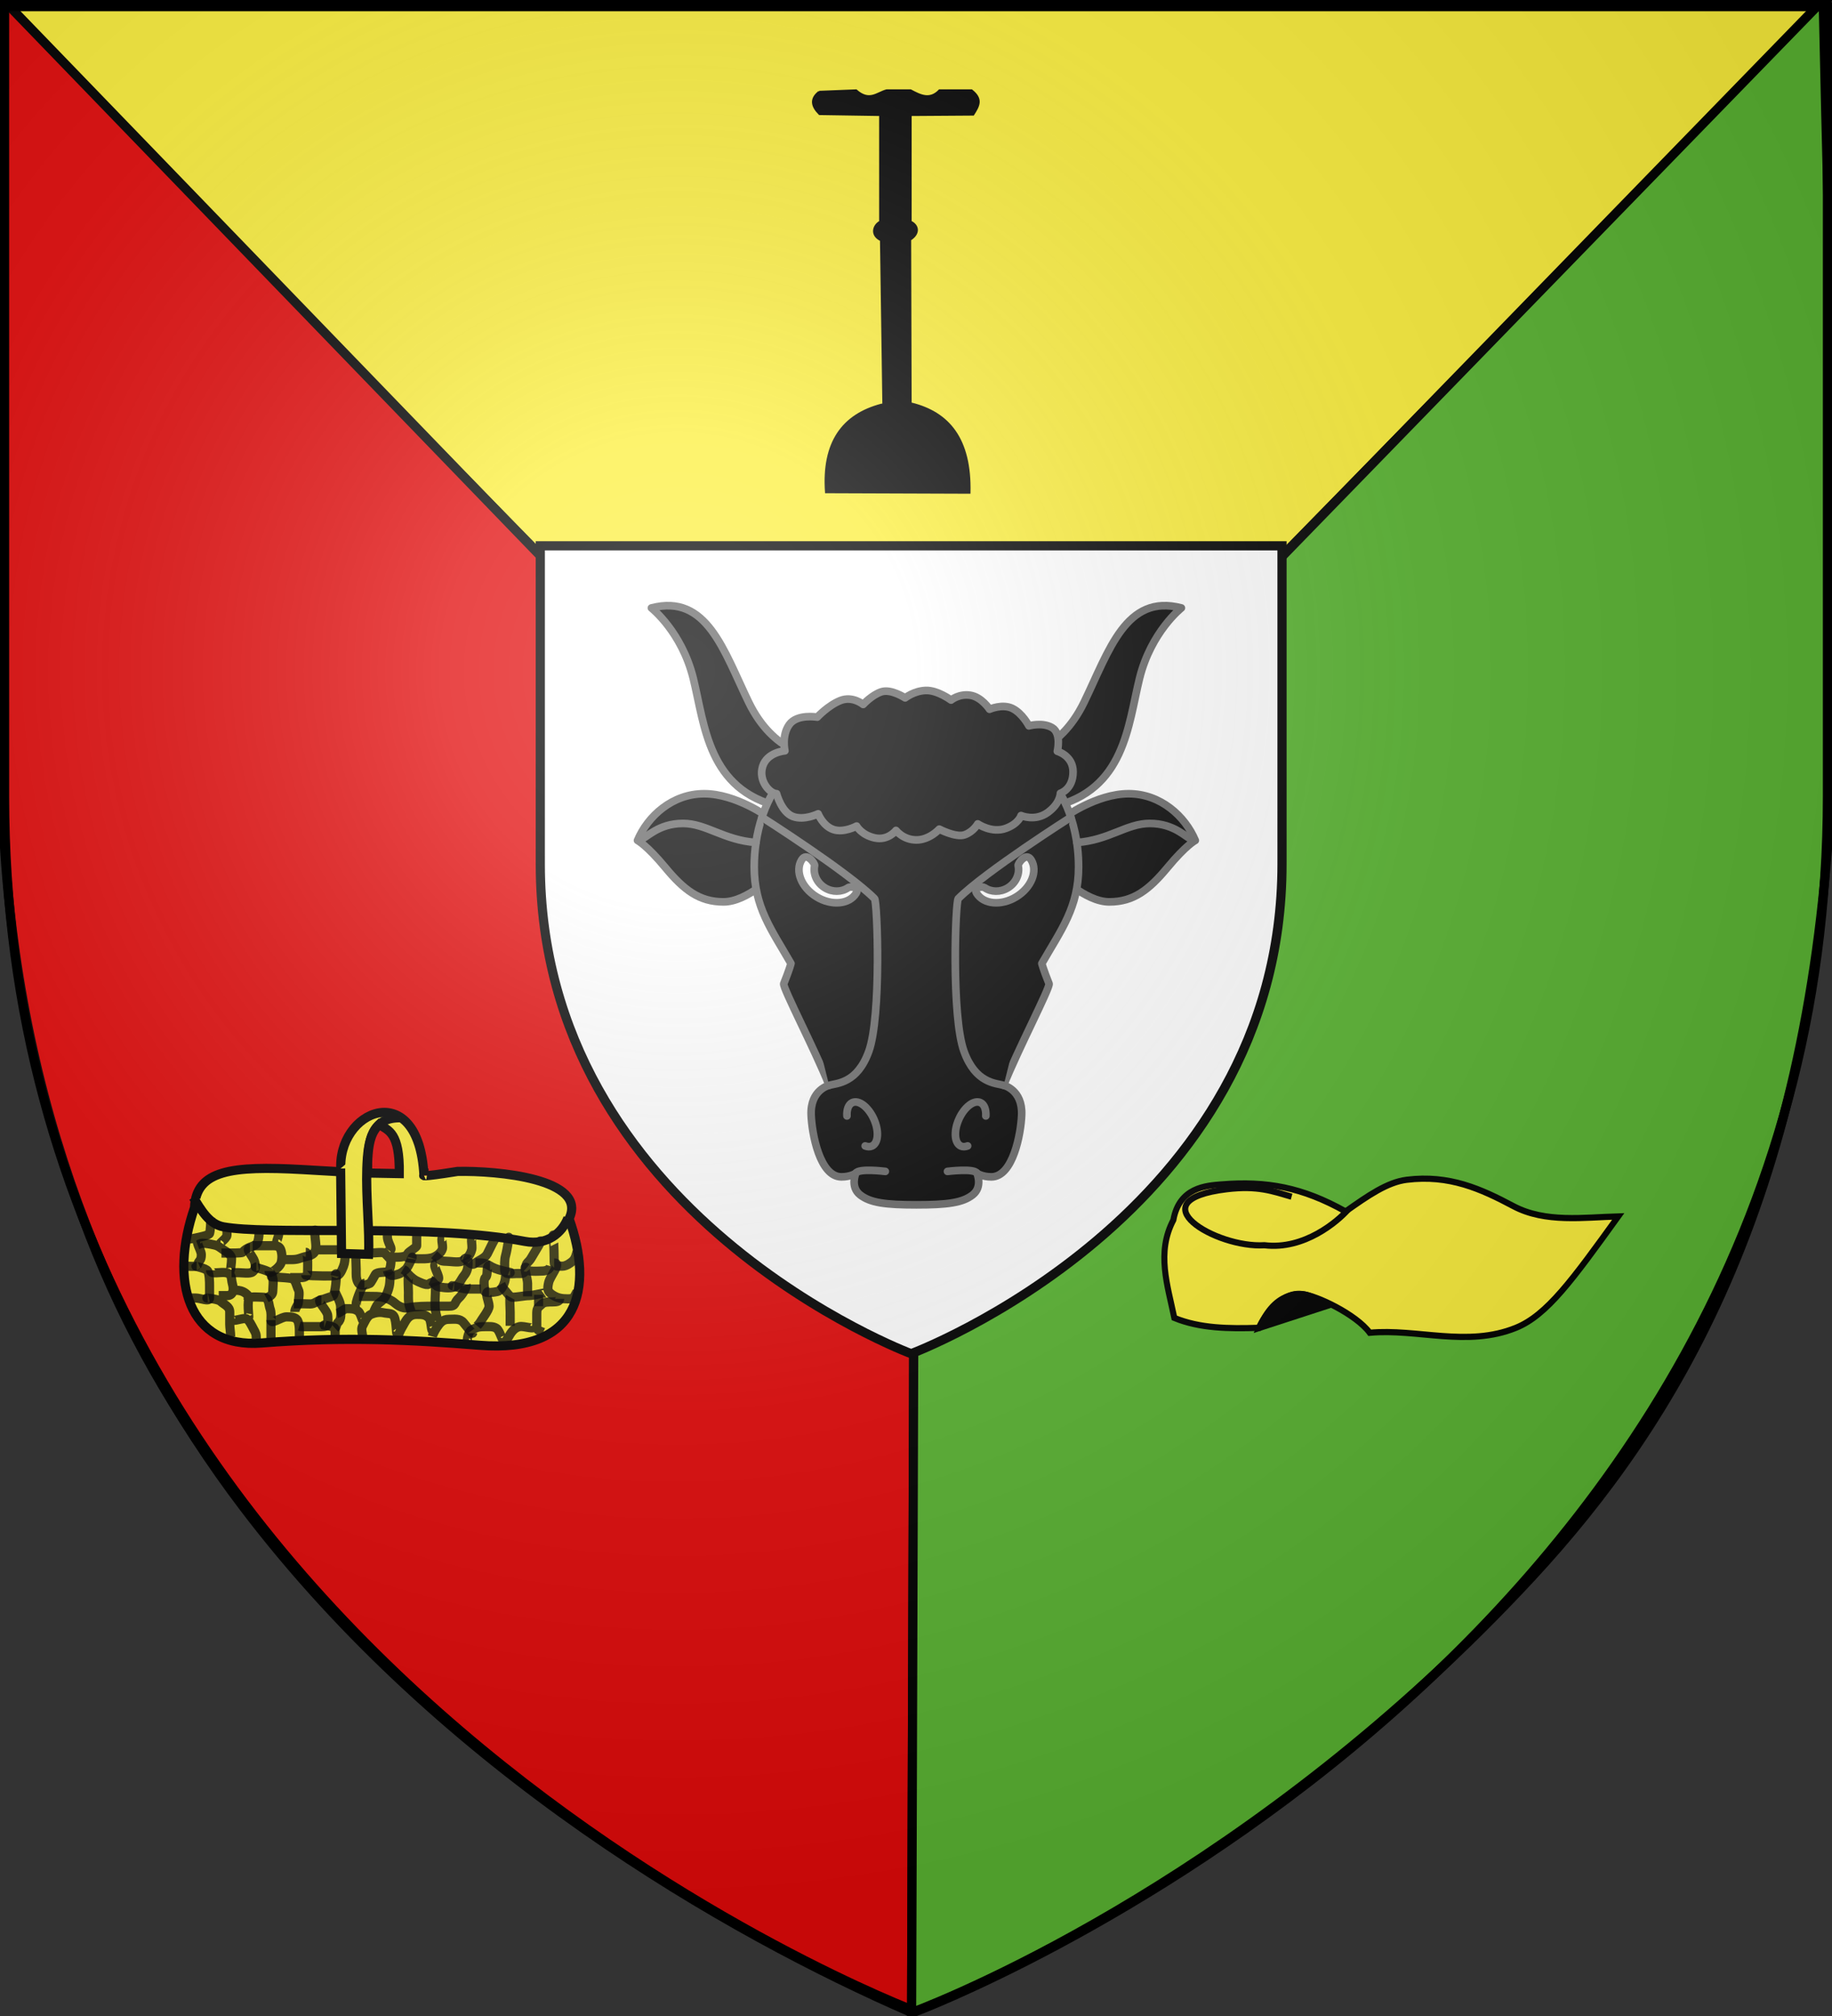 <svg xmlns="http://www.w3.org/2000/svg" xmlns:xlink="http://www.w3.org/1999/xlink" width="600" height="660" version="1.0"><rect width="100%" height="100%" fill="#333333" stroke="none"/><desc>Flag of Canton of Valais (Wallis)</desc><defs><radialGradient xlink:href="#b" id="c" cx="221.445" cy="226.331" r="300" fx="221.445" fy="226.331" gradientTransform="matrix(1.353 0 0 1.349 -77.63 -85.747)" gradientUnits="userSpaceOnUse"/><linearGradient id="b"><stop offset="0" style="stop-color:#fff;stop-opacity:.314"/><stop offset=".19" style="stop-color:#fff;stop-opacity:.251"/><stop offset=".6" style="stop-color:#6b6b6b;stop-opacity:.125"/><stop offset="1" style="stop-color:#000;stop-opacity:.125"/></linearGradient></defs><g style="display:inline"><path d="M300 658.5s298.5-112.32 298.5-397.772V2.176H1.5v258.552C1.5 546.18 300 658.5 300 658.5" style="fill:#fff;fill-opacity:1;fill-rule:evenodd;stroke:none;stroke-width:1px;stroke-linecap:butt;stroke-linejoin:miter;stroke-opacity:1"/><path d="m299.479 350.53 298.7-348.252L1.586 2.063C2.56 90.31 1.775 179.185 3.64 267.14c1.28 68.847 14.852 129.856 49.011 187.523 33.427 56.43 87.264 114.15 175.827 168.393 21.56 13.205 45.176 21.98 71.058 35.366 98.092-38.895 168.398-102.657 232.556-181.979 39.53-48.872 59.13-123.57 66.416-202.51 8.182-88.646.397-172.173-.888-271.869z" style="fill:none;fill-rule:evenodd;stroke:#000;stroke-width:1px;stroke-linecap:butt;stroke-linejoin:miter;stroke-opacity:1"/><path d="M299.398 659.158c-.178-60.964-.357-206.002-.535-309.004M0 1.156h599.357" style="fill:none;fill-rule:evenodd;stroke:#000;stroke-width:1px;stroke-linecap:butt;stroke-linejoin:miter;stroke-opacity:1"/><path d="M-.033 1.123h597.178L298.556 305.808z" style="fill:#fcef3c;fill-opacity:1;fill-rule:evenodd;stroke:#000;stroke-width:3;stroke-linecap:butt;stroke-linejoin:miter;stroke-miterlimit:4;stroke-dasharray:none;stroke-opacity:1"/><path d="M1.122.034 299.68 308.95l-1.123 349.928c-59.888-26.016-153.204-79.203-218.591-165.2C35.4 435.068 5.61 360.615 1.155 271.492c-3.718-74.397.178-163.539-.033-271.458z" style="fill:#e20909;fill-opacity:1;fill-rule:evenodd;stroke:#000;stroke-width:3;stroke-linecap:butt;stroke-linejoin:miter;stroke-miterlimit:4;stroke-dasharray:none;stroke-opacity:1"/><path d="M597.112.034 299.68 305.775l-1.123 353.103c15.295-5.744 113.674-46.137 203.046-142.551 47.221-50.943 90.247-123.066 97.732-250.417 3.878-65.995-.189-168.265-2.222-265.876z" style="fill:#5ab532;fill-opacity:1;fill-rule:evenodd;stroke:#000;stroke-width:3;stroke-linecap:butt;stroke-linejoin:miter;stroke-miterlimit:4;stroke-dasharray:none;stroke-opacity:1"/></g><g style="display:inline"><path d="M298.413 443.173s121.46-45.263 121.46-160.295v-104.19h-242.92v104.19c0 115.032 121.46 160.295 121.46 160.295z" style="fill:#fff;fill-opacity:1;fill-rule:evenodd;stroke:#000;stroke-width:3;stroke-linecap:butt;stroke-linejoin:miter;stroke-miterlimit:4;stroke-dasharray:none;stroke-opacity:1;display:inline"/><g style="opacity:1;stroke:#666;stroke-width:7.88;stroke-miterlimit:4;stroke-dasharray:none;stroke-opacity:1;display:inline"><path d="m201.708 222.734-6.483-40.634s-41.062-2.139-66.996-55.605S85.006 14.216 27.735 29.187c0 0 31.337 24.594 43.223 72.714 11.887 48.12 15.128 115.486 89.688 132.595 74.56 17.11 41.062-11.762 41.062-11.762m273.066-96.239c-25.935 53.466-66.996 55.605-66.996 55.605l-6.483 40.634s-33.498 28.872 41.062 11.762c74.561-17.109 77.802-84.476 89.688-132.595 11.887-48.12 43.224-72.714 43.224-72.714-57.273-14.97-74.562 43.842-100.495 97.308M82.261 221.045c-32.998 0-58.38 23.207-68.896 48.227 0 0 9.428 4.714 28.646 27.921s35.173 35.536 60.193 35.536 53.666-29.37 53.666-29.37l-7.252-58.019s-33.36-24.295-66.357-24.295m438.48 0c-32.997 0-66.356 24.294-66.356 24.294l-7.253 58.018s28.646 29.371 53.666 29.371c25.021 0 40.975-12.329 60.193-35.536s28.646-27.92 28.646-27.92c-10.516-25.02-35.897-48.227-68.896-48.227" style="fill:#000;stroke:#666;stroke-width:7.88;stroke-linecap:round;stroke-linejoin:round;stroke-miterlimit:4;stroke-dasharray:none;stroke-opacity:1" transform="matrix(.317 0 0 .317 204.554 189.782)"/><path d="M438.543 417.217c-6.063-15.158-7.444-20.843-7.444-20.843 20.1-34.986 37.964-58.062 37.964-99.747 0-53.595-23.82-83.37-23.82-83.37l-143.74-11.3-143.743 11.3s-8.25 10.313-15.039 29.723q-.404 1.152-.798 2.347c-2.47 7.47-4.688 16.184-6.154 26.083-1.14 7.7-1.828 16.115-1.828 25.217 0 41.685 17.865 64.761 37.963 99.747 0 0-1.38 5.685-7.444 20.843-1.489 3.722 32.752 69.228 46.896 104.957 0 0-19.613 4.443-18.609 30.52.745 19.354 8.933 64.018 31.264 64.018 9.677 0 14.888-3.723 14.888-3.723s-6.086 14.042 4.466 22.332c10.421 8.188 26.207 10.288 58.138 10.288s47.717-2.1 58.138-10.288c10.553-8.29 4.466-22.332 4.466-22.332s5.211 3.723 14.888 3.723c22.331 0 30.52-44.663 31.265-64.018 1.003-26.076-18.609-30.52-18.609-30.52 14.14-35.73 48.381-101.235 46.892-104.957" style="fill:#000;stroke:#666;stroke-width:7.88;stroke-linecap:round;stroke-linejoin:round;stroke-miterlimit:4;stroke-dasharray:none;stroke-opacity:1" transform="matrix(.317 0 0 .317 204.554 189.782)"/><path d="M141.922 245.326s88.41 56.14 116.33 84.053c2.977 2.977 7.212 121.516-5.956 157.808-11.979 33.015-32.688 32.69-40.94 34.986M461.08 245.326s-88.41 56.14-116.329 84.053c-2.978 2.977-7.213 121.516 5.955 157.808 11.98 33.015 32.688 32.69 40.941 34.986M229.766 553.81c-.365-6.664 1.551-11.975 5.598-13.797 6.671-3.004 16.603 4.608 22.185 17.003 5.582 12.396 4.7 24.877-1.97 27.882-2.092.941-4.503.84-7-.125M373.237 553.81c.365-6.664-1.552-11.975-5.598-13.797-6.67-3.004-16.604 4.608-22.185 17.003-5.582 12.396-4.7 24.877 1.971 27.882 2.091.941 4.502.84 7-.125M157.05 221.006s4.97 18.976 16.717 23.494 26.205-2.71 26.205-2.71 4.97 12.65 15.813 16.265 23.946-3.615 23.946-3.615 4.862 9.114 18.524 12.2c14.006 3.162 22.14-7.682 22.14-7.682s7.421 9.804 21.105 9.804 23.624-11.16 23.624-11.16 17.17 9.036 26.205 5.874c9.036-3.162 13.555-11.295 13.555-11.295s14.533 10.146 29.367 4.52c13.103-4.97 15.362-13.104 15.362-13.104s14.458 6.325 27.561-3.163 13.103-19.88 13.103-19.88 13.103-4.015 13.103-22.139c0-16.717-16.266-21.235-16.266-21.235s4.518-18.524-5.422-24.398-23.945-1.807-23.945-1.807-6.776-13.103-17.169-18.073-23.495.904-23.495.904-8.133-12.65-19.88-14.458-19.88 4.97-19.88 4.97-14.006-10.392-26.205-9.94-21.235 7.681-21.235 7.681-14.458-9.488-24.398-6.326-18.976 13.103-18.976 13.103-10.844-9.036-23.495-4.066c-12.65 4.97-23.946 17.17-23.946 17.17s-20.784-3.616-28.917 7.68-4.518 27.11-4.518 27.11-18.524 1.354-23.042 16.264 7.682 28.012 14.46 28.012M269.39 611.08s-27.663-3.528-30.493 1.908M333.612 611.08s27.663-3.528 30.493 1.908M16.816 268.294c5.831-1.534 17.8-16.57 43.577-16.57 24.002 0 42.06 17.304 75.375 19.687M586.186 268.294c-5.83-1.534-17.799-16.57-43.577-16.57-24.002 0-42.059 17.304-75.374 19.687" style="fill:#000;stroke:#666;stroke-width:7.88;stroke-linecap:round;stroke-linejoin:round;stroke-miterlimit:4;stroke-dasharray:none;stroke-opacity:1" transform="matrix(.317 0 0 .317 204.554 189.782)"/><path d="M231.007 318.058c-6.634 4.631-16.134 4.963-24.049.131-8.418-5.138-12.458-14.54-10.603-22.97.434-1.969-8.132-14.503-13.442-5.805-7.052 11.55-.155 28.613 15.403 38.111 15.56 9.5 33.887 7.836 40.938-3.714 3.945-6.46-6.178-7.198-8.247-5.753m189.082-28.644c-5.31-8.698-13.876 3.836-13.442 5.805 1.855 8.43-2.185 17.832-10.603 22.97-7.915 4.832-17.415 4.5-24.049-.13-2.069-1.446-12.192-.708-8.248 5.752 7.052 11.55 25.38 13.212 40.938 3.714 15.56-9.498 22.456-26.562 15.404-38.11" style="fill:#fff;stroke:#666;stroke-width:7.88;stroke-linecap:round;stroke-linejoin:round;stroke-miterlimit:4;stroke-dasharray:none;stroke-opacity:1" transform="matrix(.317 0 0 .317 204.554 189.782)"/></g><g style="stroke:#000;stroke-width:2.805;stroke-miterlimit:4;stroke-dasharray:none;stroke-opacity:1;display:inline"><path d="M-171.057 484.975c20.908-1.618 37.404 1.188 57.695 12.278 10.35-7.133 19.394-13.274 28.403-14.367 19.867-2.41 34.592 4.15 49.656 11.952 14.862 7.698 32.92 5.081 48.772 4.66-21.292 28.763-33.162 44.805-47.623 50.518-22.663 8.953-45.905.233-67.984 2.234-6.36-8.41-24.969-16.97-31.382-17.505-12.854-1.072-20.248 15.26-20.248 15.26-13.882.474-27.49.26-39.283-4.489-3.124-14.801-8.427-29.602-.44-44.403 2.734-14.848 15.272-15.584 22.434-16.138z" style="fill:#fcef3c;fill-opacity:1;fill-rule:evenodd;stroke:#000;stroke-width:2.805;stroke-linecap:butt;stroke-linejoin:miter;stroke-miterlimit:4;stroke-dasharray:none;stroke-opacity:1" transform="matrix(.704 0 0 .722 520.511 37.596)"/><path d="M-112.302 496.508c-4.7 5.132-20.201 18.283-38.835 16.055-22.656 1.41-59.926-20.446-17.47-25.405 14.39-1.68 21.254.906 30.115 3.398" style="fill:none;fill-rule:evenodd;stroke:#000;stroke-width:2.805;stroke-linecap:butt;stroke-linejoin:miter;stroke-miterlimit:4;stroke-dasharray:none;stroke-opacity:1" transform="matrix(.704 0 0 .722 520.511 37.596)"/><path d="m-121.032 539.762-32.54 10.317c4.758-10.505 9.945-13.202 14.14-14.701 6.68-2.389 12.062 1.308 18.4 4.384z" style="fill:#000;fill-opacity:1;fill-rule:evenodd;stroke:#000;stroke-width:2.805;stroke-linecap:butt;stroke-linejoin:miter;stroke-miterlimit:4;stroke-dasharray:none;stroke-opacity:1" transform="matrix(.704 0 0 .722 520.511 37.596)"/></g><path d="M138.842 384.781c-1.71-32.697-28.937-21.377-27.167-1.135 0 0-1.076-.11-12.735-.757-22.988-1.277-34.78.198-35.232 12.49-8.268 23.878-2.282 46.235 22.073 44.285 27.444-2.197 49.564-.984 71.314.757 32.863 2.63 37.356-18.805 29.29-41.446 6.275-13.102-23.635-15.74-36.524-15.476-12.82 2.042-11.019 1.282-11.019 1.282z" style="fill:#fcef3c;fill-opacity:1;fill-rule:evenodd;stroke:#000;stroke-width:3;stroke-linecap:butt;stroke-linejoin:miter;stroke-miterlimit:4;stroke-dasharray:none;stroke-opacity:1"/><path d="M120.165 402.88c17.836.13 37.004.717 51.716 3.53 7.326 1.402 12.236-2.77 14.122-7.672m-122.72-6.765c2.543 4.017 5.13 8.806 9.897 9.67 7.16 1.296 21.55 1.177 38.062 1.202" style="fill:#fcef3c;fill-opacity:1;fill-rule:evenodd;stroke:#000;stroke-width:3;stroke-linecap:butt;stroke-linejoin:miter;stroke-miterlimit:4;stroke-dasharray:none;stroke-opacity:1"/><path d="m111.559 382.534.3 27.835 8.855.268c.366-7.35-.892-18.85-.576-28.1.32-9.336 1.648-16.787 11.081-16.597" style="fill:#fcef3c;fill-opacity:1;fill-rule:evenodd;stroke:#000;stroke-width:3;stroke-linecap:butt;stroke-linejoin:miter;stroke-miterlimit:4;stroke-dasharray:none;stroke-opacity:1"/><path d="M68.936 398.994c.15.676.007 3.722-.3 4.818-.167.597-3.32 1.208-3.902 1.338-1.05.234-2.3.535-3.902.535M65.334 405.685c-1.854.414.6 3.381.6 5.085 0 2.098-.772 1.687-1.2 3.212-.258.922-2.686.535-3.902.535" style="opacity:.778;fill:none;fill-opacity:1;fill-rule:evenodd;stroke:#000;stroke-width:3;stroke-linecap:butt;stroke-linejoin:round;stroke-miterlimit:4;stroke-dasharray:none;stroke-opacity:1"/><path d="M64.434 414.517c-1.342 0 3.001.536 3.602 1.606.566 1.01.6 3.676.6 4.818v4.014c0 1.339-3.002 0-4.502 0h-2.402" style="opacity:.778;fill:none;fill-opacity:1;fill-rule:evenodd;stroke:#000;stroke-width:3;stroke-linecap:butt;stroke-linejoin:round;stroke-miterlimit:4;stroke-dasharray:none;stroke-opacity:1"/><path d="M68.036 424.956c-1.457 0 3.172.152 4.202 1.07 1.318 1.175 3.002 1.702 3.002 3.48v4.014c0 1.201.3 2.656.3 4.015M75.54 431.647c0 1.427 3.201 0 4.802 0 1.088 0 2.172 2.534 2.702 3.479.733 1.307.9 1.619.9 3.212M81.243 431.111c.692 1.236-.446-3.495.3-6.156.163-.58 3.813-.267 4.502-.267 2.183 0 1.887 2.37 2.402 3.747.47 1.257.3 2.664.3 4.014v6.692M68.936 415.856c0 1.54 3.427.43 5.103.803 2.136.476 1.577 1.879 2.101 3.747.48 1.708.315 3.747-1.8 3.747h-2.702M76.74 422.547c-.49 0 2.487-.791 4.503 1.606.3.356 0 .892 0 1.338M74.94 416.39c.575.686.9-3.228.9-4.281 0-1.48-2.015-2.485-2.702-2.944-1.152-.771-1.551-1.283-3.001-1.606-1.315-.293-2.648-.536-3.902-.536-.539 0-1 .357-1.501.536M72.238 407.559c-1.39 0 2.101-1.973 2.101-3.212v-2.409" style="opacity:.778;fill:none;fill-opacity:1;fill-rule:evenodd;stroke:#000;stroke-width:3;stroke-linecap:butt;stroke-linejoin:round;stroke-miterlimit:4;stroke-dasharray:none;stroke-opacity:1"/><path d="M84.845 403.009c0-1.452.25 3.255-.9 4.282-1.142 1.017-3.001.891-4.503 2.677-.274.325-4.263.267-4.803.267h-2.1" style="opacity:.778;fill:none;fill-opacity:1;fill-rule:evenodd;stroke:#000;stroke-width:3;stroke-linecap:butt;stroke-linejoin:round;stroke-miterlimit:4;stroke-dasharray:none;stroke-opacity:1"/><path d="M81.843 408.63c-1.677 0 1.094 2.83 1.5 4.282.53 1.889.38 2.605-.6 3.479-.768.685-3.467.268-4.502.268H75.84" style="opacity:.778;fill:none;fill-opacity:1;fill-rule:evenodd;stroke:#000;stroke-width:3;stroke-linecap:butt;stroke-linejoin:round;stroke-miterlimit:4;stroke-dasharray:none;stroke-opacity:1"/><path d="M83.944 414.785c-1.656 0 3.331.83 4.503 1.874 1.515 1.351.9 4.127.9 5.888 0 1.543-.94 1.787-2.101 2.408" style="opacity:.778;fill:none;fill-opacity:1;fill-rule:evenodd;stroke:#000;stroke-width:3;stroke-linecap:butt;stroke-linejoin:round;stroke-miterlimit:4;stroke-dasharray:none;stroke-opacity:1"/><path d="M88.146 416.123c0 1.464 3.504-1.257 3.902-2.676a7.3 7.3 0 0 0 0-4.015c-.5-1.783-1.816-1.606-3.601-1.606h-5.703M91.148 407.291c-1.5 0 .671-2.818 0-4.015l-.3-.535M103.454 403.009c-.85-1.516 0 3.39 0 5.085 0 2.065-.957 2.756-3.001 3.212-2.345.522-2.544 1.07-5.103 1.07H92.65M102.254 409.165h9.605" style="opacity:.778;fill:none;fill-opacity:1;fill-rule:evenodd;stroke:#000;stroke-width:3;stroke-linecap:butt;stroke-linejoin:round;stroke-miterlimit:4;stroke-dasharray:none;stroke-opacity:1"/><path d="M100.153 409.968c.821 0 .6 4.32.6 5.888 0 1.81-.317 2.408-2.401 2.408H95.05M89.347 417.997c-2.011 0 4.031.183 6.003.535 1.585.283 1.75 2.586 2.401 3.747.473.844 0 3.047 0 4.015 0 .91-1.2 1.983-1.2 3.211M88.747 432.182c0 1.558 3.355-1.07 5.102-1.07 1.932 0 3.4.078 3.902 1.873.322 1.148.3 2.444.3 3.747v.803" style="opacity:.778;fill:none;fill-opacity:1;fill-rule:evenodd;stroke:#000;stroke-width:3;stroke-linecap:butt;stroke-linejoin:round;stroke-miterlimit:4;stroke-dasharray:none;stroke-opacity:1"/><path d="M100.153 417.462c0 .122 4.405.267 5.703.267 1.644 0 3.34.058 4.802-.267.865-.193 1.913-2.906 2.101-3.747.278-1.24.3-2.456.3-3.747" style="opacity:.778;fill:none;fill-opacity:1;fill-rule:evenodd;stroke:#000;stroke-width:3;stroke-linecap:butt;stroke-linejoin:round;stroke-miterlimit:4;stroke-dasharray:none;stroke-opacity:1"/><path d="M109.758 417.73c.684-3.053.38 4.675-.6 6.423-.159.281-4.912 1.611-5.704 2.14-1.294.867-2.04.536-4.202.536h-3.001" style="opacity:.778;fill:none;fill-opacity:1;fill-rule:evenodd;stroke:#000;stroke-width:3;stroke-linecap:butt;stroke-linejoin:round;stroke-miterlimit:4;stroke-dasharray:none;stroke-opacity:1"/><path d="M105.255 425.49c-2.12 0 2.101 3.463 2.101 5.354 0 2.395.668 3.479-2.1 3.479h-6.304c-.874 0-.58-.172-.9-.268" style="opacity:.778;fill:none;fill-opacity:1;fill-rule:evenodd;stroke:#000;stroke-width:3;stroke-linecap:butt;stroke-linejoin:round;stroke-miterlimit:4;stroke-dasharray:none;stroke-opacity:1"/><path d="M106.156 433.788c-1.3 0 3.602.178 3.602 1.338v3.212" style="opacity:.778;fill:none;fill-opacity:1;fill-rule:evenodd;stroke:#000;stroke-width:3;stroke-linecap:butt;stroke-linejoin:round;stroke-miterlimit:4;stroke-dasharray:none;stroke-opacity:1"/><path d="M109.758 422.547c0 1.117 1.8 3.263 1.8 5.353 0 2.154.423 3.905-.9 5.085-.5.446-.4 1.427-.9 1.873M116.661 410.235c-.278.248 0 3.93 0 5.353 0 1.69-.12 2.998.6 4.282.905 1.613 3.243.562 3.903.268.292-.13 1.536-2.473 1.8-2.944.439-.781 3.242-.656 3.903-.803 1-.223 1.2-2.957 1.2-3.747 0-.244-1.955-2.28-2.1-2.409-.45-.4-3.79 0-4.503 0h-1.5M126.567 410.235c-.708 0 1.5-.707 1.5-1.338 0-.803-1.2-2.527-1.2-4.015v-1.606M136.472 403.544v4.282c0 .579-2.653 1.899-3.002 2.677-.573 1.278-3.498 1.07-4.802 1.07h-.6M145.477 404.882c-1.514 0-.234 2.705-.6 4.015-.382 1.36-2.268 2.646-3.603 2.944-1.453.324-2.777.268-4.202.268-1.65 0-3.055-.28-4.202-.536" style="opacity:.778;fill:none;fill-opacity:1;fill-rule:evenodd;stroke:#000;stroke-width:3;stroke-linecap:butt;stroke-linejoin:round;stroke-miterlimit:4;stroke-dasharray:none;stroke-opacity:1"/><path d="M155.382 404.615c-1.727 0-.482 3.055-.9 4.55-.56 1.994-1.637 3.004-3.302 3.747-1.104.492-3.872 0-5.103 0-1.956 0-2.081-.518-3.002-1.339l-.9-.803" style="opacity:.778;fill:none;fill-opacity:1;fill-rule:evenodd;stroke:#000;stroke-width:3;stroke-linecap:butt;stroke-linejoin:round;stroke-miterlimit:4;stroke-dasharray:none;stroke-opacity:1"/><path d="M162.586 405.15c-.35-.312-2.566 4.576-3.002 5.353-.884 1.576-2.98 2.122-4.202 3.212-.78.695-2.047-.755-2.702-1.339-.995-.887.142.253-.3-.535M181.195 404.347c-.023-.02.3 3.994.3 8.03 0 2.34.166 2.14 2.702 2.14 1.287 0 2.732-1.098 3.302-1.605 1.005-.897 1.222-2.219 1.5-3.212M176.693 406.488c1.552-1.383-1.72 3.603-2.701 5.353-.932 1.662-1.801 1.28-1.801 3.48 0 1.179 4.433.802 5.102.802 1.595 0 2.67-.42 3.002-1.606M166.488 405.418c.514-1.836-.386 3.784-.9 5.62-.432 1.538-.301 3.19-.301 4.818 0 1.646 2.499 1.07 3.902 1.07 1.894 0 2.305.171 3.002-1.07" style="opacity:.778;fill:none;fill-opacity:1;fill-rule:evenodd;stroke:#000;stroke-width:3;stroke-linecap:butt;stroke-linejoin:round;stroke-miterlimit:4;stroke-dasharray:none;stroke-opacity:1"/><path d="M167.088 416.659c1.232 0-3.432-.498-6.003-1.874-1.57-.84-1.956-1.338-4.202-1.338h-1.201" style="opacity:.778;fill:none;fill-opacity:1;fill-rule:evenodd;stroke:#000;stroke-width:3;stroke-linecap:butt;stroke-linejoin:round;stroke-miterlimit:4;stroke-dasharray:none;stroke-opacity:1"/><path d="M160.485 414.25c-1.582 0-.383 3.017-1.501 4.014-.782.698-.3 3.346-.3 4.283 0 1.103 3.75.368 4.202.267 1.391-.31 2.145-2.3 2.401-3.211.25-.894.3-1.752.3-2.141M134.971 411.841c.38-1.355-.994 2.76-2.101 3.747-1.244 1.11-1.82 1.476-3.602 1.874-1.956.435-2.216-.946-2.401-1.606" style="opacity:.778;fill:none;fill-opacity:1;fill-rule:evenodd;stroke:#000;stroke-width:3;stroke-linecap:butt;stroke-linejoin:round;stroke-miterlimit:4;stroke-dasharray:none;stroke-opacity:1"/><path d="M143.075 413.447c-1.854.413.6 3.38.6 5.085 0 .96-2.412 1.081-3.301 1.874-.662.59-3.66-.963-3.902-1.071-1.242-.554-3.146-2.399-3.602-3.212-.161-.287-.6-.357-.9-.535" style="opacity:.778;fill:none;fill-opacity:1;fill-rule:evenodd;stroke:#000;stroke-width:3;stroke-linecap:butt;stroke-linejoin:round;stroke-miterlimit:4;stroke-dasharray:none;stroke-opacity:1"/><path d="M153.28 412.109c-.253-.454.734 3.053-1.2 5.353-1.268 1.507-1.607 3.503-3.902 4.014-1.464.327-3.752-.033-4.803-.267-.738-.165-1.705-1.832-2.4-2.142" style="opacity:.778;fill:none;fill-opacity:1;fill-rule:evenodd;stroke:#000;stroke-width:3;stroke-linecap:butt;stroke-linejoin:round;stroke-miterlimit:4;stroke-dasharray:none;stroke-opacity:1"/><path d="M148.478 420.94c-1.6-.356 3.153 1.071 4.803 1.071h4.202M181.496 413.447c2.475 0-1.316 4.26-1.801 6.423-.475 2.117-.442 2.917 1.2 4.015 1.649 1.102 3.085 1.338 5.103 1.338 1.957 0 2.002-.626 2.701-1.873l.3-.536M179.394 423.082c.046-.082-4.95 1.07-6.003 1.07-1.75 0-3.748.536-5.703.536-.72 0-2.026-2.074-2.701-2.677-.455-.405-.597-1.063-.9-1.605" style="opacity:.778;fill:none;fill-opacity:1;fill-rule:evenodd;stroke:#000;stroke-width:3;stroke-linecap:butt;stroke-linejoin:round;stroke-miterlimit:4;stroke-dasharray:none;stroke-opacity:1"/><path d="M172.49 415.053c-1.345-1.2.301 3.388.301 5.085v4.282M183.297 425.223c0 1.778-4.294.35-5.703 1.606-1.587 1.415-1.801 1.431-1.801 3.48v4.014c0 1.315 1.152 1.45 2.1 1.873M175.192 434.055c0 1.52-3.45-.1-5.102.268-1.79.399-2.818 2.08-3.602 3.48-.422.752-1.079 1.388-1.501 2.14M165.287 438.605c-.745 1.328-1.37-2.856-2.701-3.747-1.112-.743-2.603-.535-4.203-.535-2.157 0-2.679.525-3.902 1.07-1.114.497-1.5 3.045-1.5 4.015 0 .179.4 0 .6 0" style="opacity:.778;fill:none;fill-opacity:1;fill-rule:evenodd;stroke:#000;stroke-width:3;stroke-linecap:butt;stroke-linejoin:round;stroke-miterlimit:4;stroke-dasharray:none;stroke-opacity:1"/><path d="M154.782 436.464c0 .305-2.61-3.013-3.002-3.48-1.213-1.441-2.969-1.07-4.803-1.07-2.04 0-2.961 1.28-3.902 2.677-.753 1.12-1.359 2.44-1.5 2.944M141.875 435.394c-.814 1.21-.382-3.018-1.501-4.015-1.149-1.024-2.053-1.07-3.902-1.07-2.188 0-3.148 1.33-3.902 2.676-.823 1.467-1.675 2.762-2.101 4.282-.049.173 0 .357 0 .535M130.169 436.196c-.495 1.766-.151-3.792-1.201-5.352-.712-1.058-1.821-.74-3.302-1.07-1.526-.341-3.183.08-4.202.534-1.332.594-2.116 2.703-2.701 3.747-.627 1.117 0 2.498 0 3.747M119.363 432.45c-.622 1.108-.99-2.469-2.101-3.212-1.23-.823-2.057-.803-3.902-.803-.494 0-2.086 1.401-3.002 1.606M119.363 420.138c-.407 0-2.702 5.37-2.702 6.691 0 1.202-.163 1.338 1.201 1.338M127.767 416.39c0 .79.042 3.293-.3 4.819-.258 1.15-.764 2.432-1.2 3.211-.682 1.216-1.577 1.673-2.402 2.409-.649.578-1.187 2.118-1.5 2.676M133.77 417.997c-.242.216 0 3.818 0 5.085 0 1.558-.093 3.148.3 4.55.317 1.128.6 1.339.6 2.409M142.475 419.87c.35 1.251 0 4.81 0 6.959 0 1.657.192 2.827.6 4.282.104.369 0 .945 0 1.339" style="opacity:.778;fill:none;fill-opacity:1;fill-rule:evenodd;stroke:#000;stroke-width:3;stroke-linecap:butt;stroke-linejoin:round;stroke-miterlimit:4;stroke-dasharray:none;stroke-opacity:1"/><path d="M152.68 420.673c.204.728-1.234 3.242-2.4 4.282-1.682 1.5-.759 2.677-3.303 2.677h-4.502c-3.09 0-5.994-.002-9.005.535-1.664.297-3.38-.872-4.202-1.606-.971-.866-2.478-1.556-3.902-1.873-1.288-.287-2.741-.268-4.202-.268h-3.602M160.184 422.814c-1.8 0 0 3.212 0 4.818 0 1.269-2.335 4.165-3.001 5.353-.224.399-.6.714-.9 1.07M167.088 424.688c-.254.452 0 3.434 0 4.817v4.55M176.393 423.885v3.747" style="opacity:.778;fill:none;fill-opacity:1;fill-rule:evenodd;stroke:#000;stroke-width:3;stroke-linecap:butt;stroke-linejoin:round;stroke-miterlimit:4;stroke-dasharray:none;stroke-opacity:1"/><path d="M130.777 384.213c.148-13.518-3.517-14.05-6.58-16.086-2.615 2.615-3.913 5.965-3.82 15.897z" style="fill:#e20909;fill-opacity:1;fill-rule:evenodd;stroke:#000;stroke-width:3;stroke-linecap:butt;stroke-linejoin:miter;stroke-miterlimit:4;stroke-dasharray:none;stroke-opacity:1"/><g style="display:inline"><path d="m-602.73-28.954 18.254-.793c6.627 6.402 10.395 1.368 15.08 0h11.904c4.762 2.79 9.524 5.482 14.286 0h15.873c5.482 4.762 3.583 8.498.793 13.26l-30.952.232V41.68c3.798 1.95 4.538 6.504-.233 9.853l.233 89.354c-4.794-.262-5.148-.186-13.492 0l-1.17-89.073c-5.126-2.63-3.859-8.065-.417-10.134v-57.936l-29.975-.513c-3.648-3.968-4.885-8.217-.184-12.186z" style="fill:#000;fill-opacity:1;fill-rule:evenodd;stroke:#000;stroke-width:1px;stroke-linecap:butt;stroke-linejoin:miter;stroke-opacity:1" transform="matrix(.662 0 0 .602 667.3 47.464)"/><path d="M-556.987 140.613c18.053 4.944 29.244 18.947 28.621 48.544l-70.991-.28c-1.756-27.213 8.31-42.182 27.498-47.703z" style="fill:#000;fill-opacity:1;fill-rule:evenodd;stroke:#000;stroke-width:1px;stroke-linecap:butt;stroke-linejoin:miter;stroke-opacity:1" transform="matrix(.662 0 0 .602 667.3 47.464)"/></g></g><path d="M300 658.5s298.5-112.32 298.5-397.772V2.176H1.5v258.552C1.5 546.18 300 658.5 300 658.5" style="opacity:1;fill:url(#c);fill-opacity:1;fill-rule:evenodd;stroke:none;stroke-width:1px;stroke-linecap:butt;stroke-linejoin:miter;stroke-opacity:1"/><path d="M300 658.5S1.5 546.18 1.5 260.728V2.176h597v258.552C598.5 546.18 300 658.5 300 658.5z" style="opacity:1;fill:none;fill-opacity:1;fill-rule:evenodd;stroke:#000;stroke-width:3;stroke-linecap:butt;stroke-linejoin:miter;stroke-miterlimit:4;stroke-dasharray:none;stroke-opacity:1"/></svg>